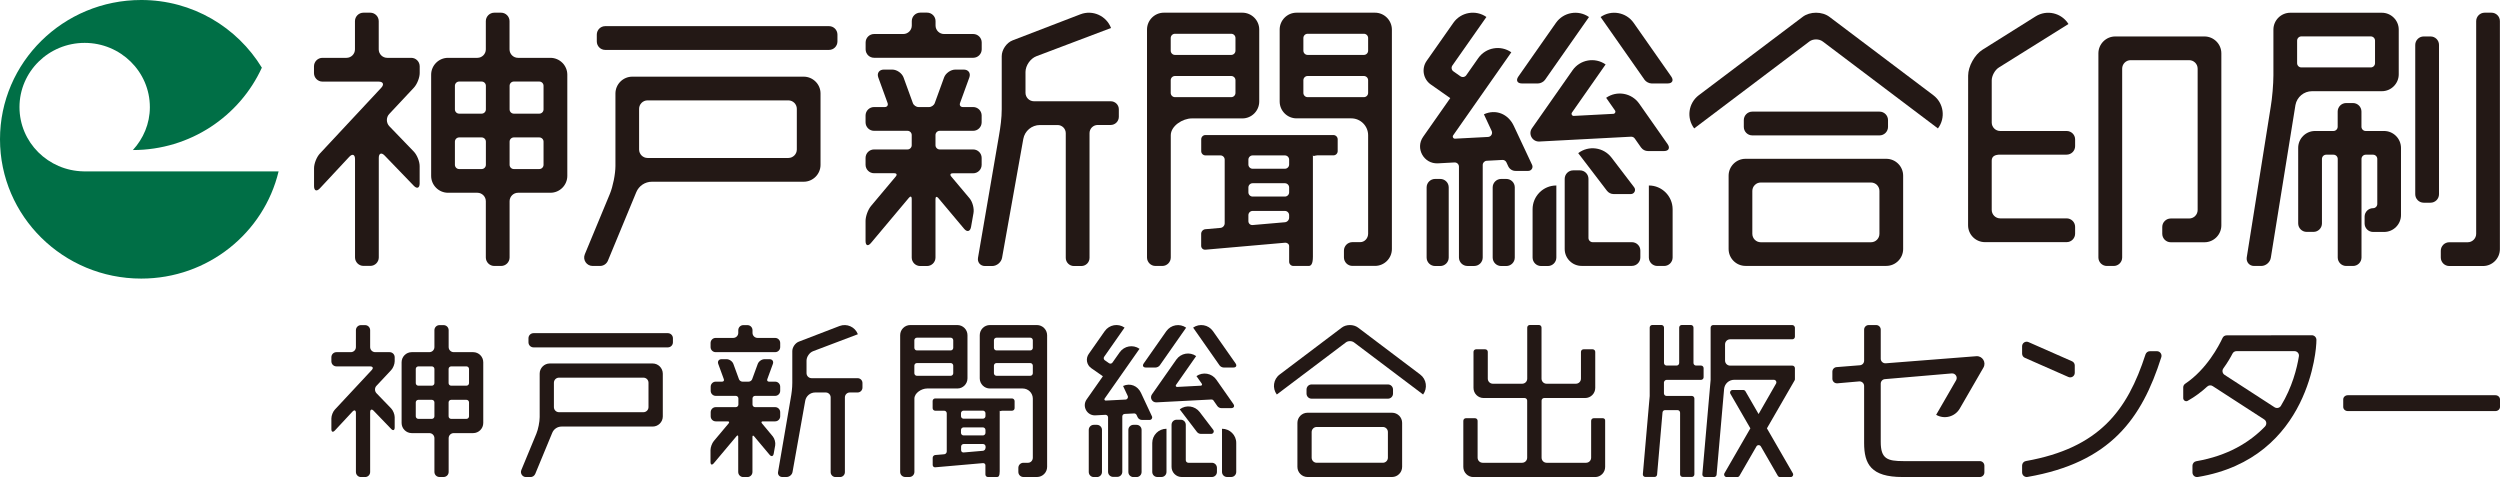 <?xml version="1.0" encoding="utf-8"?>
<!-- Generator: Adobe Illustrator 16.0.0, SVG Export Plug-In . SVG Version: 6.00 Build 0)  -->
<!DOCTYPE svg PUBLIC "-//W3C//DTD SVG 1.1//EN" "http://www.w3.org/Graphics/SVG/1.1/DTD/svg11.dtd">
<svg version="1.1" id="レイヤー_1" xmlns="http://www.w3.org/2000/svg" xmlns:xlink="http://www.w3.org/1999/xlink" x="0px"
	 y="0px" width="804.199px" height="153.465px" viewBox="16.9 219.654 804.199 153.465"
	 enable-background="new 16.9 219.654 804.199 153.465" xml:space="preserve">
<g>
	<path fill="#006F46" d="M43.803,274.781c-11.42-0.192-20.637-9.351-20.637-20.656c0-11.42,9.389-20.675,20.962-20.675
		s20.981,9.255,20.981,20.675c0,5.327-2.107,10.136-5.461,13.796c18.433,0,34.375-10.922,41.484-26.5c0.058-0.058-0.058,0.058,0,0
		c-7.933-12.991-22.285-21.767-38.802-21.767c-25.082,0-45.431,20.062-45.431,44.799c0,24.756,20.349,44.818,45.431,44.818
		c21.48,0,39.453-14.716,44.186-34.471L43.803,274.781z"/>
	<g>
		<g>
			<path fill="#231815" d="M532.511,354.185h-2.951c-0.439,0-0.824,0.363-0.824,0.824v11.879c0,0.902-0.727,1.629-1.627,1.629
				h-12.686c-0.9,0-1.629-0.727-1.629-1.629v-18.375c0-0.441,0.363-0.824,0.824-0.824h13.184c1.801,0,3.256-1.455,3.256-3.258
				v-11.592c0-0.441-0.363-0.824-0.824-0.824h-2.949c-0.441,0-0.824,0.365-0.824,0.824v8.623c0,0.9-0.729,1.629-1.629,1.629h-9.428
				c-0.9,0-1.629-0.729-1.629-1.629v-16.441c0-0.439-0.363-0.824-0.824-0.824h-2.949c-0.441,0-0.824,0.365-0.824,0.824v16.441
				c0,0.9-0.729,1.629-1.629,1.629h-9.428c-0.9,0-1.629-0.729-1.629-1.629v-8.623c0-0.441-0.363-0.824-0.824-0.824h-2.951
				c-0.439,0-0.824,0.365-0.824,0.824v11.592c0,1.803,1.457,3.258,3.258,3.258h13.184c0.441,0,0.824,0.365,0.824,0.824v18.375
				c0,0.902-0.729,1.629-1.629,1.629h-12.686c-0.9,0-1.629-0.727-1.629-1.629v-11.879c0-0.441-0.363-0.824-0.822-0.824h-2.951
				c-0.441,0-0.824,0.363-0.824,0.824v14.85c0,1.801,1.457,3.258,3.258,3.258h39.107c1.801,0,3.258-1.457,3.258-3.258v-14.85
				C533.316,354.548,532.953,354.185,532.511,354.185z"/>
		</g>
		<g>
			<path fill="#231815" d="M553.033,341.845h11.057c0.441,0,0.824-0.363,0.824-0.824v-2.951c0-0.439-0.365-0.824-0.824-0.824h-1.609
				c-0.441,0-0.824-0.363-0.824-0.822v-11.402c0-0.439-0.363-0.824-0.824-0.824h-2.951c-0.439,0-0.824,0.365-0.824,0.824v11.402
				c0,0.439-0.363,0.822-0.822,0.822h-3.238c-0.441,0-0.824-0.363-0.824-0.822v-11.402c0-0.439-0.365-0.824-0.824-0.824h-2.951
				c-0.441,0-0.824,0.365-0.824,0.824v21.959c0,0.02,0,0.039,0,0.076l-2.203,25.141c-0.039,0.479,0.326,0.881,0.805,0.881h2.971
				c0.422,0,0.766-0.326,0.805-0.746l1.744-20.006c0.037-0.42,0.383-0.746,0.805-0.746h4.023c0.439,0,0.824,0.363,0.824,0.824v19.85
				c0,0.441,0.363,0.824,0.824,0.824h2.949c0.441,0,0.824-0.363,0.824-0.824v-24.41c0-0.441-0.363-0.824-0.824-0.824h-8.143
				c-0.441,0-0.824-0.365-0.824-0.824v-3.564C552.228,342.208,552.593,341.845,553.033,341.845z"/>
		</g>
		<g>
			<path fill="#231815" d="M593.425,324.216h-25.428c-0.439,0-0.824,0.365-0.824,0.824v16.805l-2.662,30.371
				c-0.039,0.479,0.326,0.881,0.805,0.881h2.969c0.422,0,0.768-0.326,0.807-0.748l2.414-27.553c0.152-1.686,1.551-2.971,3.238-2.971
				h12.762c0.631,0,1.014,0.672,0.707,1.227l-5.613,9.791l-4.234-7.338c-0.154-0.25-0.422-0.402-0.709-0.402h-3.41
				c-0.633,0-1.016,0.67-0.709,1.227l6.418,11.113l-8.336,14.447c-0.305,0.537,0.078,1.227,0.709,1.227h3.412
				c0.287,0,0.555-0.154,0.709-0.402l5.461-9.467c0.307-0.535,1.092-0.535,1.418,0l5.461,9.467c0.152,0.248,0.422,0.402,0.709,0.402
				h3.41c0.633,0,1.016-0.67,0.709-1.227l-8.336-14.447l8.893-15.406c0.076-0.115,0.113-0.268,0.113-0.402v-3.545
				c0-0.441-0.363-0.824-0.822-0.824h-20.025c-0.9,0-1.627-0.729-1.627-1.629v-5.211c0-0.9,0.727-1.629,1.627-1.629h20.025
				c0.439,0,0.822-0.363,0.822-0.824v-2.951C594.23,324.582,593.867,324.216,593.425,324.216z"/>
		</g>
		<g>
			<path fill="#231815" d="M819.625,346.789h-47.482c-0.805,0-1.475,0.594-1.475,1.342v2.414c0,0.748,0.65,1.342,1.475,1.342h47.482
				c0.805,0,1.475-0.594,1.475-1.342v-2.414C821.08,347.382,820.429,346.789,819.625,346.789z"/>
		</g>
		<g>
			<path fill="#231815" d="M639.718,353.093c2.664,1.533,6.074,0.633,7.607-2.031l7.607-13.164c0.977-1.705-0.346-3.813-2.299-3.66
				l-29.145,2.281c-0.844,0.057-1.592-0.613-1.592-1.457v-9.369c0-0.805-0.65-1.477-1.475-1.477h-2.395
				c-0.805,0-1.477,0.652-1.477,1.477v10.002c0,0.766-0.594,1.398-1.359,1.455l-7.492,0.596c-0.768,0.057-1.361,0.689-1.361,1.455
				v2.299c0,0.863,0.748,1.533,1.609,1.457l6.994-0.613c0.863-0.076,1.609,0.594,1.609,1.457v18.336
				c0,6.803,2.223,10.961,12.322,10.961h24.889c0.807,0,1.477-0.65,1.477-1.475v-2.166c0-0.805-0.652-1.475-1.477-1.475h-24.545
				c-5.154,0-7.32-0.709-7.32-6.152v-18.758c0-0.768,0.576-1.398,1.342-1.457l21.5-1.84c1.188-0.096,1.992,1.17,1.398,2.205
				L639.718,353.093z"/>
		</g>
		<g>
			<path fill="#231815" d="M710.75,332.628h-2.279c-0.633,0-1.189,0.422-1.4,1.016c-5.844,18.031-14.83,30.102-38.475,34.318
				c-0.709,0.115-1.227,0.729-1.227,1.438v2.223c0,0.9,0.824,1.609,1.725,1.455c26.672-4.617,36.77-18.721,43.055-38.533
				C712.455,333.605,711.726,332.628,710.75,332.628z"/>
		</g>
		<g>
			<path fill="#231815" d="M668.25,334.755l14.008,6.17c0.977,0.422,2.051-0.287,2.051-1.342v-2.375
				c0-0.574-0.346-1.111-0.883-1.342l-14.006-6.17c-0.979-0.422-2.051,0.287-2.051,1.342v2.375
				C667.369,334.007,667.714,334.525,668.25,334.755z"/>
		</g>
		<g>
			<g>
				<path fill="#231815" d="M760.57,327.494l-27.4,0.039c-0.576,0-1.094,0.324-1.322,0.842c-1.17,2.51-5.137,10.117-12.016,14.717
					c-0.383,0.268-0.631,0.689-0.631,1.148c0,0.883,0,2.357,0,3.488c0,0.729,0.805,1.227,1.436,0.861
					c2.416-1.359,4.484-2.932,6.266-4.578c0.5-0.461,1.227-0.537,1.783-0.154l16.574,10.73c0.785,0.518,0.881,1.59,0.23,2.281
					c-4.926,5.096-11.996,9.406-22.094,11.15c-0.709,0.115-1.227,0.729-1.227,1.438v2.184c0,0.902,0.805,1.611,1.705,1.457
					c36.58-6.055,38.113-42.576,38.131-42.959l0.039-1.111C762.064,328.183,761.392,327.494,760.57,327.494z M750.625,350.199
					c-0.422,0.709-1.361,0.902-2.051,0.461l-16.076-10.424c-0.709-0.461-0.881-1.398-0.383-2.088
					c1.322-1.82,2.299-3.508,2.951-4.771c0.248-0.48,0.746-0.768,1.283-0.768h18.645c0.881,0,1.57,0.787,1.418,1.648
					C755.779,338.166,754.246,344.24,750.625,350.199z"/>
			</g>
		</g>
		<g>
			<g>
				<path fill="#231815" d="M169.099,332.935h-6.247c-0.9,0-1.628-0.729-1.628-1.629v-5.441c0-0.9-0.728-1.629-1.629-1.629h-1.322
					c-0.901,0-1.629,0.729-1.629,1.629v5.441c0,0.9-0.728,1.629-1.629,1.629h-5.671c-1.801,0-3.257,1.475-3.257,3.258v19.525
					c0,1.801,1.475,3.258,3.257,3.258h5.671c0.901,0,1.629,0.727,1.629,1.629v10.863c0,0.9,0.728,1.629,1.629,1.629h1.322
					c0.901,0,1.629-0.729,1.629-1.629v-10.863c0-0.902,0.728-1.629,1.628-1.629h6.247c1.801,0,3.257-1.477,3.257-3.258v-19.525
					C172.356,334.392,170.899,332.935,169.099,332.935z M156.644,353.572c0,0.441-0.364,0.824-0.824,0.824h-4.35
					c-0.441,0-0.824-0.363-0.824-0.824v-4.484c0-0.439,0.364-0.822,0.824-0.822h4.35c0.44,0,0.824,0.363,0.824,0.822V353.572z
					 M156.644,342.9c0,0.439-0.364,0.822-0.824,0.822h-4.35c-0.441,0-0.824-0.363-0.824-0.822v-4.561
					c0-0.441,0.364-0.824,0.824-0.824h4.35c0.44,0,0.824,0.363,0.824,0.824V342.9z M167.776,353.572
					c0,0.441-0.364,0.824-0.824,0.824h-4.924c-0.441,0-0.824-0.363-0.824-0.824v-4.484c0-0.439,0.364-0.822,0.824-0.822h4.924
					c0.441,0,0.824,0.363,0.824,0.822V353.572z M167.776,342.9c0,0.439-0.364,0.822-0.824,0.822h-4.924
					c-0.441,0-0.824-0.363-0.824-0.822v-4.561c0-0.441,0.364-0.824,0.824-0.824h4.924c0.441,0,0.824,0.363,0.824,0.824V342.9z"/>
			</g>
		</g>
		<g>
			<path fill="#231815" d="M142.234,332.935h-4.637c-0.9,0-1.628-0.729-1.628-1.629v-5.441c0-0.9-0.729-1.629-1.629-1.629h-1.322
				c-0.9,0-1.628,0.729-1.628,1.629v5.441c0,0.9-0.729,1.629-1.629,1.629h-4.637c-0.9,0-1.628,0.729-1.628,1.629v1.322
				c0,0.9,0.728,1.629,1.628,1.629h10.826c0.901,0,1.131,0.537,0.518,1.188l-11.861,12.723c-0.613,0.652-1.111,1.916-1.111,2.816
				v3.469c0,0.9,0.498,1.092,1.111,0.441l5.672-6.094c0.613-0.652,1.111-0.459,1.111,0.441v18.988c0,0.9,0.728,1.629,1.628,1.629
				h1.322c0.9,0,1.629-0.729,1.629-1.629V352.25c0-0.9,0.517-1.111,1.13-0.459l5.633,5.844c0.613,0.65,1.13,0.441,1.13-0.461v-3.334
				c0-0.9-0.517-2.164-1.13-2.797L138,346.138c-0.613-0.652-0.632-1.707-0.019-2.357l4.771-5.098
				c0.613-0.65,1.111-1.916,1.111-2.816v-1.303C143.863,333.664,143.135,332.935,142.234,332.935z"/>
		</g>
		<g>
			<g>
				<path fill="#231815" d="M350.46,324.216h-15.137c-1.801,0-3.257,1.477-3.257,3.258v13.893c0,1.801,1.475,3.258,3.257,3.258
					h10.558c1.801,0,3.257,1.475,3.257,3.256v19.008c0,0.902-0.689,1.629-1.514,1.629c-0.843,0-1.514,0-1.514,0
					c-0.9,0-1.629,0.729-1.629,1.629v1.322c0,0.9,0.729,1.629,1.629,1.629h4.369c1.801,0,3.258-1.475,3.258-3.258v-42.365
					C353.717,325.693,352.261,324.216,350.46,324.216z M349.138,339.718c0,0.441-0.364,0.824-0.824,0.824H337.45
					c-0.441,0-0.824-0.365-0.824-0.824v-2.453c0-0.439,0.364-0.824,0.824-0.824h10.864c0.441,0,0.824,0.365,0.824,0.824V339.718z
					 M349.138,331.556c0,0.439-0.364,0.824-0.824,0.824H337.45c-0.441,0-0.824-0.365-0.824-0.824v-2.453
					c0-0.441,0.364-0.824,0.824-0.824h10.864c0.441,0,0.824,0.365,0.824,0.824V331.556z"/>
			</g>
		</g>
		<g>
			<g>
				<path fill="#231815" d="M328.118,341.367v-13.893c0-1.801-1.476-3.258-3.258-3.258h-15.137c-1.801,0-3.257,1.477-3.257,3.258
					v43.994c0,0.9,0.728,1.629,1.628,1.629h1.322c0.901,0,1.629-0.729,1.629-1.629V347.88c0-1.801,2.28-3.256,4.081-3.256h9.753
					C326.662,344.625,328.118,343.148,328.118,341.367z M323.539,339.718c0,0.441-0.364,0.824-0.824,0.824H311.85
					c-0.441,0-0.824-0.365-0.824-0.824v-2.453c0-0.439,0.364-0.824,0.824-0.824h10.864c0.441,0,0.824,0.365,0.824,0.824V339.718z
					 M323.539,331.556c0,0.439-0.364,0.824-0.824,0.824H311.85c-0.441,0-0.824-0.365-0.824-0.824v-2.453
					c0-0.441,0.364-0.824,0.824-0.824h10.864c0.441,0,0.824,0.365,0.824,0.824V331.556z"/>
			</g>
		</g>
		<g>
			<g>
				<path fill="#231815" d="M342.432,347.824h-24.699c-0.44,0-0.824,0.363-0.824,0.824v2.299c0,0.441,0.364,0.824,0.824,0.824h2.894
					c0.44,0,0.824,0.363,0.824,0.824v12.301c0,0.441-0.364,0.844-0.805,0.881l-2.913,0.25c-0.44,0.039-0.805,0.441-0.805,0.881
					v2.318c0,0.441,0.364,0.787,0.805,0.748l15.348-1.342c0.441-0.037,0.805,0.25,0.805,0.652v3.008
					c0,0.441,0.364,0.824,0.824,0.805h2.951c0.441,0,0.824-0.363,0.824-1.801v-19.697c0,0.535,0.364,0.172,0.824,0.172h3.143
					c0.44,0,0.824-0.365,0.824-0.824v-2.299C343.255,348.207,342.891,347.824,342.432,347.824z M333.905,363.785
					c0,0.441-0.364,0.844-0.805,0.881l-6.228,0.537c-0.441,0.039-0.805-0.287-0.805-0.748v-1.148c0-0.441,0.364-0.824,0.824-0.824
					h6.228c0.44,0,0.824,0.363,0.824,0.824v0.479H333.905z M333.905,358.898c0,0.441-0.364,0.824-0.824,0.824h-6.227
					c-0.441,0-0.824-0.363-0.824-0.824v-0.938c0-0.441,0.364-0.824,0.824-0.824h6.227c0.441,0,0.824,0.363,0.824,0.824V358.898z
					 M333.905,353.515c0,0.439-0.364,0.824-0.824,0.824h-6.227c-0.441,0-0.824-0.365-0.824-0.824v-0.939
					c0-0.441,0.364-0.824,0.824-0.824h6.227c0.441,0,0.824,0.363,0.824,0.824V353.515z"/>
			</g>
		</g>
		<g>
			<path fill="#231815" d="M247.104,332.935h19.142c0.901,0,1.629-0.729,1.629-1.629v-1.322c0-0.9-0.728-1.629-1.629-1.629h-5.652
				c-0.901,0-1.629-0.727-1.629-1.629v-0.861c0-0.9-0.728-1.629-1.629-1.629h-1.322c-0.901,0-1.629,0.729-1.629,1.629v0.861
				c0,0.902-0.728,1.629-1.629,1.629h-5.652c-0.9,0-1.629,0.729-1.629,1.629v1.322C245.475,332.187,246.204,332.935,247.104,332.935
				z"/>
		</g>
		<g>
			<path fill="#231815" d="M261.992,355.833c-0.287-0.346-0.153-0.633,0.288-0.633h3.966c0.9,0,1.629-0.729,1.629-1.629v-1.322
				c0-0.9-0.729-1.629-1.629-1.629h-6.458c-0.44,0-0.824-0.363-0.824-0.824v-1.973c0-0.441,0.364-0.824,0.824-0.824h6.458
				c0.9,0,1.629-0.729,1.629-1.629v-1.322c0-0.9-0.729-1.629-1.629-1.629h-1.993c-0.441,0-0.69-0.344-0.537-0.766l1.801-4.924
				c0.307-0.844-0.172-1.533-1.073-1.533h-1.609c-0.9,0-1.878,0.689-2.185,1.533l-1.801,4.924c-0.153,0.422-0.652,0.766-1.092,0.766
				h-2.05c-0.441,0-0.939-0.344-1.092-0.766l-1.801-4.924c-0.307-0.844-1.284-1.533-2.184-1.533h-1.61
				c-0.9,0-1.379,0.689-1.073,1.533l1.801,4.924c0.153,0.422-0.096,0.766-0.536,0.766h-2.07c-0.9,0-1.628,0.729-1.628,1.629v1.322
				c0,0.9,0.728,1.629,1.628,1.629h6.458c0.441,0,0.824,0.363,0.824,0.824v1.973c0,0.441-0.364,0.824-0.824,0.824h-6.458
				c-0.9,0-1.628,0.729-1.628,1.629v1.322c0,0.9,0.728,1.629,1.628,1.629h3.871c0.441,0,0.575,0.287,0.288,0.633l-4.791,5.709
				c-0.575,0.689-1.054,1.975-1.054,2.875v3.871c0,0.9,0.479,1.072,1.054,0.383l7.339-8.738c0.288-0.344,0.518-0.248,0.518,0.191
				v11.363c0,0.9,0.728,1.629,1.629,1.629h1.322c0.901,0,1.629-0.729,1.629-1.629v-11.305c0-0.441,0.23-0.537,0.517-0.191
				l5.001,5.959c0.575,0.689,1.168,0.518,1.322-0.365l0.479-2.682c0.153-0.881-0.191-2.166-0.766-2.855L261.992,355.833z"/>
		</g>
		<g>
			<path fill="#231815" d="M292.785,341.308h-14.812c-0.9,0-1.628-0.727-1.628-1.629v-4.004c0-1.246,0.939-2.605,2.108-3.047
				l14.409-5.461c-0.901-2.357-3.545-3.545-5.902-2.645l-13.106,5.039c-1.149,0.441-2.088,1.803-2.088,3.047v10.232
				c0,1.688-0.23,3.43-0.537,5.078l-4.043,23.568c-0.153,0.881,0.46,1.609,1.341,1.609h1.399c0.9,0,1.763-0.729,1.916-1.609
				l4.082-22.898c0.268-1.551,1.628-2.682,3.2-2.682h3.411c0.862,0,1.571,0.709,1.571,1.57v24.066c0,0.863,0.709,1.572,1.571,1.572
				h1.437c0.862,0,1.571-0.709,1.571-1.572v-24.066c0-0.861,0.709-1.57,1.571-1.57h2.51c0.862,0,1.571-0.709,1.571-1.572v-1.455
				C294.356,342.017,293.647,341.308,292.785,341.308z"/>
		</g>
		<g>
			<g>
				<path fill="#231815" d="M464.681,352.421h-27.172c-1.801,0-3.258,1.477-3.258,3.258v14.16c0,1.801,1.477,3.258,3.258,3.258
					h27.172c1.801,0,3.256-1.475,3.256-3.258v-14.16C467.937,353.878,466.482,352.421,464.681,352.421z M463.359,366.888
					c0,0.902-0.729,1.629-1.629,1.629h-21.27c-0.9,0-1.629-0.727-1.629-1.629v-8.258c0-0.9,0.729-1.629,1.629-1.629h21.27
					c0.9,0,1.629,0.729,1.629,1.629V366.888z"/>
			</g>
		</g>
		<g>
			<path fill="#231815" d="M438.812,347.9h24.566c0.9,0,1.627-0.729,1.627-1.629v-1.322c0-0.9-0.727-1.629-1.627-1.629h-24.566
				c-0.9,0-1.629,0.729-1.629,1.629v1.322C437.183,347.171,437.912,347.9,438.812,347.9z"/>
		</g>
		<g>
			<path fill="#231815" d="M473.763,340.14l-20.023-15.119c-1.438-1.072-3.775-1.072-5.193,0l-20.023,15.119
				c-2.012,1.514-2.414,4.387-0.9,6.418l22.227-16.766c0.709-0.537,1.879-0.537,2.605,0l22.229,16.766
				C476.177,344.527,475.775,341.654,473.763,340.14z"/>
		</g>
		<g>
			<path fill="#231815" d="M231.737,326.824h-43.209c-0.9,0-1.628,0.727-1.628,1.627v1.322c0,0.9,0.728,1.629,1.628,1.629h43.209
				c0.9,0,1.628-0.729,1.628-1.629v-1.322C233.365,327.55,232.618,326.824,231.737,326.824z"/>
		</g>
		<g>
			<g>
				<path fill="#231815" d="M226.832,336.576h-33.073c-1.801,0-3.257,1.477-3.257,3.258v13.988c0,1.531-0.479,3.947-1.073,5.365
					l-4.829,11.668c-0.441,1.074,0.345,2.262,1.514,2.262h1.437c0.651,0,1.246-0.402,1.514-0.996l5.48-13.24
					c0.499-1.227,1.687-2.012,3.008-2.012h29.298c1.801,0,3.257-1.477,3.257-3.258v-13.758
					C230.089,338.033,228.632,336.576,226.832,336.576z M225.509,350.621c0,0.9-0.728,1.629-1.629,1.629h-27.17
					c-0.901,0-1.629-0.729-1.629-1.629v-7.855c0-0.9,0.728-1.629,1.629-1.629h27.17c0.901,0,1.629,0.729,1.629,1.629V350.621z"/>
			</g>
		</g>
		<g>
			<path fill="#231815" d="M387.556,362.156v9.313c0,0.9,0.728,1.629,1.629,1.629h1.322c0.9,0,1.628-0.729,1.628-1.629v-13.893
				C389.606,357.576,387.556,359.626,387.556,362.156z"/>
		</g>
		<g>
			<path fill="#231815" d="M409.994,357.576v13.893c0,0.9,0.728,1.629,1.629,1.629h1.322c0.901,0,1.629-0.729,1.629-1.629v-9.313
				C414.593,359.626,412.523,357.576,409.994,357.576z"/>
		</g>
		<g>
			<path fill="#231815" d="M406.737,368.517h-7.569c-0.44,0-0.824-0.363-0.824-0.824v-11.4c0-0.9-0.728-1.629-1.629-1.629h-1.322
				c-0.9,0-1.628,0.729-1.628,1.629v13.547c0,1.801,1.475,3.258,3.257,3.258h9.715c0.9,0,1.628-0.729,1.628-1.629v-1.322
				C408.365,369.246,407.637,368.517,406.737,368.517z"/>
		</g>
		<g>
			<path fill="#231815" d="M385.506,337.878h3.124c0.46,0,1.073-0.307,1.341-0.689l8.488-12.129
				c-2.069-1.457-4.924-0.939-6.381,1.131l-7.262,10.365C384.299,337.285,384.625,337.878,385.506,337.878z"/>
		</g>
		<g>
			<path fill="#231815" d="M410.531,337.878h3.123c0.901,0,1.208-0.594,0.69-1.342l-7.262-10.365
				c-1.456-2.07-4.311-2.568-6.38-1.131l8.488,12.129C409.458,337.572,410.052,337.878,410.531,337.878z"/>
		</g>
		<g>
			<path fill="#231815" d="M413.635,349.585l-5.48-7.816c-1.457-2.07-4.312-2.568-6.381-1.131l1.725,2.453
				c0.191,0.268,0,0.631-0.307,0.631l-7.646,0.402c-0.345,0.02-0.556-0.363-0.364-0.631l6.496-9.293
				c-2.069-1.457-4.925-0.939-6.381,1.129l-7.837,11.191c-0.786,1.111,0.058,2.625,1.418,2.566l17.686-0.92
				c0.287-0.018,0.556,0.115,0.709,0.346l1.207,1.744c0.307,0.439,0.805,0.689,1.341,0.689h3.123
				C413.826,350.927,414.152,350.333,413.635,349.585z"/>
		</g>
		<g>
			<path fill="#231815" d="M382.498,356.312h-0.996c-0.901,0-1.629,0.729-1.629,1.629v13.547c0,0.9,0.728,1.629,1.629,1.629h0.996
				c0.901,0,1.629-0.729,1.629-1.629v-13.547C384.126,357.041,383.398,356.312,382.498,356.312z"/>
		</g>
		<g>
			<path fill="#231815" d="M369.755,356.312h-0.997c-0.9,0-1.628,0.729-1.628,1.629v13.547c0,0.9,0.728,1.629,1.628,1.629h0.997
				c0.901,0,1.629-0.729,1.629-1.629v-13.547C371.384,357.041,370.637,356.312,369.755,356.312z"/>
		</g>
		<g>
			<path fill="#231815" d="M383.935,346.042c-1.073-2.301-3.468-3.277-5.768-2.225c0,0,0.671,1.438,1.495,3.201
				c0.25,0.518-0.115,1.131-0.689,1.168l-6.381,0.326c-0.345,0.02-0.556-0.363-0.364-0.633l11.229-16.018
				c-2.069-1.457-4.924-0.939-6.38,1.129l-2.319,3.297c-0.249,0.363-0.766,0.459-1.13,0.191l-1.341-0.939
				c-0.364-0.248-0.46-0.766-0.191-1.131l6.553-9.369c-2.07-1.455-4.925-0.939-6.381,1.131l-5.154,7.357
				c-1.035,1.477-0.671,3.508,0.805,4.541l3.755,2.625l-5.231,7.455c-1.552,2.223,0.134,5.27,2.836,5.115l3.2-0.172
				c0.459-0.02,0.862,0.344,0.862,0.805v17.533c0,0.9,0.729,1.627,1.629,1.627h1.322c0.9,0,1.628-0.727,1.628-1.627v-17.82
				c0-0.441,0.345-0.787,0.767-0.805l3.027-0.154c0.326-0.02,0.632,0.172,0.786,0.461l0.345,0.746
				c0.249,0.537,0.805,0.883,1.398,0.883h2.472c0.594,0,0.997-0.613,0.748-1.15L383.935,346.042z"/>
		</g>
		<g>
			<path fill="#231815" d="M403.211,359.224h3.315c0.671,0,1.054-0.766,0.651-1.303l-4.369-5.729l0,0
				c-1.533-2.012-4.407-2.396-6.419-0.863l5.538,7.262C402.234,358.994,402.713,359.224,403.211,359.224z"/>
		</g>
	</g>
	<g>
		<g>
			<path fill="#231815" d="M193.951,238.259h-10.424c-1.495,0-2.721-1.226-2.721-2.721v-9.083c0-1.495-1.227-2.721-2.721-2.721
				h-2.184c-1.495,0-2.721,1.227-2.721,2.721v9.083c0,1.495-1.226,2.721-2.721,2.721h-9.447c-2.989,0-5.422,2.453-5.422,5.423
				v32.555c0,2.989,2.453,5.423,5.422,5.423h9.447c1.495,0,2.721,1.226,2.721,2.721v18.107c0,1.494,1.227,2.721,2.721,2.721h2.203
				c1.495,0,2.721-1.227,2.721-2.721V284.38c0-1.495,1.226-2.721,2.721-2.721h10.424c2.989,0,5.423-2.453,5.423-5.423v-32.555
				C199.393,240.693,196.94,238.259,193.951,238.259z M173.199,272.673c0,0.748-0.613,1.36-1.36,1.36h-7.243
				c-0.748,0-1.361-0.613-1.361-1.36v-7.454c0-0.747,0.613-1.36,1.361-1.36h7.243c0.748,0,1.36,0.613,1.36,1.36V272.673z
				 M173.199,254.853c0,0.747-0.613,1.36-1.36,1.36h-7.243c-0.748,0-1.361-0.613-1.361-1.36v-7.607c0-0.748,0.613-1.36,1.361-1.36
				h7.243c0.748,0,1.36,0.613,1.36,1.36V254.853z M191.747,272.673c0,0.748-0.613,1.36-1.36,1.36h-8.201
				c-0.747,0-1.36-0.613-1.36-1.36v-7.454c0-0.747,0.613-1.36,1.36-1.36h8.201c0.747,0,1.36,0.613,1.36,1.36V272.673z
				 M191.747,254.853c0,0.747-0.613,1.36-1.36,1.36h-8.201c-0.747,0-1.36-0.613-1.36-1.36v-7.607c0-0.748,0.613-1.36,1.36-1.36
				h8.201c0.747,0,1.36,0.613,1.36,1.36V254.853z"/>
		</g>
		<g>
			<path fill="#231815" d="M149.19,238.259h-7.741c-1.495,0-2.721-1.226-2.721-2.721v-9.083c0-1.495-1.226-2.721-2.721-2.721h-2.204
				c-1.495,0-2.721,1.227-2.721,2.721v9.083c0,1.495-1.227,2.721-2.721,2.721h-7.741c-1.494,0-2.721,1.227-2.721,2.721v2.204
				c0,1.495,1.227,2.721,2.721,2.721h18.05c1.495,0,1.877,0.9,0.862,1.993l-19.755,21.173c-1.016,1.092-1.859,3.2-1.859,4.694v5.768
				c0,1.495,0.824,1.82,1.859,0.728l9.465-10.155c1.016-1.092,1.859-0.767,1.859,0.728v31.635c0,1.494,1.226,2.721,2.721,2.721
				h2.204c1.495,0,2.721-1.227,2.721-2.721V270.45c0-1.495,0.843-1.839,1.877-0.767l9.389,9.734
				c1.035,1.073,1.878,0.728,1.878-0.767v-5.557c0-1.495-0.843-3.603-1.878-4.676l-7.875-8.163
				c-1.035-1.073-1.054-2.855-0.039-3.928l7.952-8.489c1.015-1.092,1.858-3.2,1.858-4.694v-2.166
				C151.892,239.466,150.685,238.259,149.19,238.259z"/>
		</g>
		<g>
			<path fill="#231815" d="M459.201,223.735h-25.236c-2.988,0-5.422,2.453-5.422,5.423v23.147c0,2.989,2.453,5.422,5.422,5.422
				h17.609c2.99,0,5.424,2.453,5.424,5.423v31.673c0,1.495-1.15,2.721-2.529,2.721c-1.381,0-2.529,0-2.529,0
				c-1.496,0-2.723,1.227-2.723,2.721v2.203c0,1.494,1.227,2.721,2.723,2.721h7.281c2.988,0,5.422-2.451,5.422-5.422v-70.609
				C464.623,226.168,462.189,223.735,459.201,223.735z M456.998,249.545c0,0.747-0.613,1.36-1.361,1.36h-18.107
				c-0.748,0-1.361-0.613-1.361-1.36v-4.082c0-0.747,0.613-1.36,1.361-1.36h18.107c0.748,0,1.361,0.613,1.361,1.36V249.545z
				 M456.998,235.96c0,0.747-0.613,1.36-1.361,1.36h-18.107c-0.748,0-1.361-0.613-1.361-1.36v-4.082c0-0.747,0.613-1.36,1.361-1.36
				h18.107c0.748,0,1.361,0.613,1.361,1.36V235.96z"/>
		</g>
		<g>
			<path fill="#231815" d="M421.97,252.305v-23.147c0-2.989-2.453-5.423-5.442-5.423h-25.235c-2.989,0-5.423,2.453-5.423,5.423
				v73.33c0,1.494,1.226,2.721,2.721,2.721h2.204c1.495,0,2.721-1.227,2.721-2.721v-39.319c0-2.989,3.794-5.423,6.783-5.423h16.249
				C419.537,257.746,421.97,255.294,421.97,252.305z M414.325,249.545c0,0.747-0.613,1.36-1.361,1.36h-18.107
				c-0.748,0-1.361-0.613-1.361-1.36v-4.082c0-0.747,0.613-1.36,1.361-1.36h18.107c0.748,0,1.361,0.613,1.361,1.36V249.545z
				 M414.325,235.96c0,0.747-0.613,1.36-1.361,1.36h-18.107c-0.748,0-1.361-0.613-1.361-1.36v-4.082c0-0.747,0.613-1.36,1.361-1.36
				h18.107c0.748,0,1.361,0.613,1.361,1.36V235.96z"/>
		</g>
		<g>
			<path fill="#231815" d="M445.826,263.092h-41.158c-0.748,0-1.361,0.613-1.361,1.36v3.833c0,0.747,0.613,1.36,1.361,1.36h4.829
				c0.747,0,1.36,0.613,1.36,1.36v20.483c0,0.748-0.613,1.418-1.36,1.476l-4.848,0.421c-0.747,0.058-1.36,0.728-1.36,1.476v3.87
				c0,0.748,0.613,1.303,1.36,1.246l25.58-2.242c0.748-0.057,1.361,0.422,1.361,1.092v5.021c0,0.746,0.613,1.359,1.359,1.359h4.926
				c0.746,0,1.359-0.613,1.359-2.988v-32.862c0,0.881,0.613,0.269,1.361,0.269h5.25c0.748,0,1.359-0.613,1.359-1.361v-3.832
				C447.187,263.706,446.574,263.092,445.826,263.092z M431.589,289.669c0,0.748-0.613,1.418-1.361,1.476l-10.385,0.9
				c-0.748,0.058-1.361-0.498-1.361-1.245v-1.936c0-0.747,0.613-1.36,1.361-1.36h10.385c0.748,0,1.361,0.613,1.361,1.36V289.669z
				 M431.589,281.525c0,0.748-0.613,1.36-1.361,1.36h-10.385c-0.748,0-1.361-0.613-1.361-1.36v-1.571c0-0.747,0.613-1.36,1.361-1.36
				h10.385c0.748,0,1.361,0.613,1.361,1.36V281.525z M431.589,272.577c0,0.747-0.613,1.36-1.361,1.36h-10.385
				c-0.748,0-1.361-0.613-1.361-1.36v-1.571c0-0.747,0.613-1.36,1.361-1.36h10.385c0.748,0,1.361,0.613,1.361,1.36V272.577z"/>
		</g>
		<g>
			<path fill="#231815" d="M298.073,238.24h31.903c1.495,0,2.721-1.227,2.721-2.721v-2.204c0-1.494-1.226-2.721-2.721-2.721h-9.408
				c-1.495,0-2.721-1.226-2.721-2.721v-1.437c0-1.495-1.227-2.721-2.721-2.721h-2.204c-1.494,0-2.721,1.227-2.721,2.721v1.437
				c0,1.495-1.227,2.721-2.721,2.721h-9.408c-1.495,0-2.721,1.227-2.721,2.721v2.204C295.352,237.033,296.579,238.24,298.073,238.24
				z"/>
		</g>
		<g>
			<path fill="#231815" d="M322.887,276.429c-0.479-0.575-0.268-1.035,0.479-1.035h6.592c1.495,0,2.721-1.227,2.721-2.721v-2.223
				c0-1.495-1.226-2.721-2.721-2.721h-10.769c-0.748,0-1.361-0.613-1.361-1.36v-3.277c0-0.747,0.613-1.36,1.361-1.36h10.769
				c1.495,0,2.721-1.227,2.721-2.721v-2.203c0-1.495-1.226-2.721-2.721-2.721h-3.334c-0.748,0-1.15-0.575-0.901-1.284l2.989-8.22
				c0.518-1.399-0.288-2.548-1.782-2.548h-2.702c-1.495,0-3.142,1.149-3.641,2.548l-2.989,8.22c-0.25,0.709-1.073,1.284-1.82,1.284
				h-3.411c-0.747,0-1.571-0.575-1.82-1.284l-2.989-8.22c-0.518-1.399-2.146-2.548-3.641-2.548h-2.702
				c-1.495,0-2.299,1.149-1.782,2.548l2.989,8.22c0.249,0.709-0.153,1.284-0.901,1.284h-3.468c-1.494,0-2.721,1.227-2.721,2.721
				v2.203c0,1.495,1.227,2.721,2.721,2.721h10.769c0.747,0,1.36,0.613,1.36,1.36v3.277c0,0.747-0.613,1.36-1.36,1.36h-10.769
				c-1.494,0-2.721,1.226-2.721,2.721v2.204c0,1.495,1.227,2.721,2.721,2.721h6.534c0.747,0,0.958,0.46,0.479,1.035l-7.99,9.523
				c-0.958,1.149-1.744,3.296-1.744,4.79v6.458c0,1.495,0.786,1.782,1.744,0.632l12.225-14.563c0.479-0.575,0.881-0.421,0.881,0.326
				v18.932c0,1.494,1.226,2.721,2.721,2.721h2.204c1.495,0,2.721-1.227,2.721-2.721v-18.855c0-0.747,0.402-0.881,0.881-0.326
				l8.335,9.926c0.958,1.149,1.955,0.881,2.223-0.594l0.786-4.464c0.269-1.476-0.307-3.603-1.265-4.752L322.887,276.429z"/>
		</g>
		<g>
			<path fill="#231815" d="M374.201,252.228h-24.699c-1.495,0-2.721-1.227-2.721-2.721v-6.687c0-2.069,1.571-4.35,3.506-5.078
				l24.009-9.083c-1.495-3.928-5.902-5.921-9.849-4.407l-21.825,8.393c-1.916,0.728-3.487,3.008-3.487,5.078v17.073
				c0,2.798-0.402,5.71-0.881,8.469l-6.745,39.282c-0.268,1.475,0.748,2.682,2.242,2.682h2.318c1.495,0,2.932-1.207,3.181-2.682
				l6.822-38.189c0.459-2.587,2.721-4.484,5.346-4.484h5.691c1.437,0,2.625,1.169,2.625,2.625v40.104
				c0,1.438,1.169,2.625,2.625,2.625h2.395c1.437,0,2.625-1.168,2.625-2.625v-40.124c0-1.437,1.169-2.625,2.625-2.625h4.177
				c1.437,0,2.625-1.169,2.625-2.625v-2.395C376.826,253.396,375.638,252.228,374.201,252.228z"/>
		</g>
		<g>
			<path fill="#231815" d="M726.021,231.38h-28.684c-2.99,0-5.424,2.453-5.424,5.423v65.685c0,1.494,1.227,2.721,2.721,2.721h2.205
				c1.494,0,2.721-1.227,2.721-2.721v-60.76c0-1.495,1.227-2.721,2.721-2.721h18.836c1.494,0,2.721,1.226,2.721,2.721v45.489
				c0,1.495-1.227,2.721-2.721,2.721h-5.941c-1.494,0-2.721,1.226-2.721,2.721v2.204c0,1.495,1.227,2.721,2.721,2.721h10.865
				c2.988,0,5.422-2.453,5.422-5.422v-55.357C731.462,233.814,729.011,231.38,726.021,231.38z"/>
		</g>
		<g>
			<path fill="#231815" d="M681.701,261.79h-21.383c-1.496,0-2.721-1.227-2.721-2.721v-13.547c0-1.495,1.033-3.373,2.299-4.158
				l22.381-13.988c-2.242-3.602-6.975-4.694-10.559-2.453c-1.016,0.632-17.092,10.73-17.092,10.73
				c-2.529,1.59-4.6,5.327-4.617,8.316l-0.02,48.152c0,2.989,2.434,5.423,5.422,5.423h26.289c1.494,0,2.721-1.227,2.721-2.721
				v-2.203c0-1.495-1.227-2.721-2.721-2.721h-21.383c-1.496,0-2.723-1.226-2.723-2.721v-15.866c0-1.495,1.227-1.916,2.723-1.916
				h21.383c1.494,0,2.721-1.227,2.721-2.721v-2.203C684.421,262.997,683.195,261.79,681.701,261.79z"/>
		</g>
		<g>
			<path fill="#231815" d="M623.681,270.738h-45.297c-2.99,0-5.424,2.453-5.424,5.422v23.607c0,2.988,2.453,5.422,5.424,5.422
				h45.297c2.988,0,5.422-2.451,5.422-5.422V276.16C629.103,273.171,626.669,270.738,623.681,270.738z M621.478,294.862
				c0,1.495-1.207,2.721-2.721,2.721h-35.449c-1.494,0-2.721-1.207-2.721-2.721v-13.777c0-1.495,1.207-2.721,2.721-2.721h35.449
				c1.494,0,2.721,1.208,2.721,2.721V294.862z"/>
		</g>
		<g>
			<path fill="#231815" d="M580.568,263.208h40.947c1.494,0,2.721-1.227,2.721-2.721v-2.204c0-1.495-1.227-2.721-2.721-2.721
				h-40.947c-1.494,0-2.721,1.226-2.721,2.721v2.204C577.847,261.981,579.074,263.208,580.568,263.208z"/>
		</g>
		<g>
			<path fill="#231815" d="M638.798,250.273l-33.379-25.178c-2.375-1.801-6.285-1.801-8.66,0l-33.379,25.178
				c-3.354,2.529-4.043,7.32-1.494,10.692l37.039-27.956c1.188-0.901,3.141-0.901,4.33,0l37.039,27.956
				C642.841,257.593,642.171,252.803,638.798,250.273z"/>
		</g>
		<g>
			<path fill="#231815" d="M283.587,228.065h-72.008c-1.495,0-2.702,1.227-2.702,2.721v2.203c0,1.495,1.207,2.721,2.702,2.721
				h72.008c1.495,0,2.702-1.227,2.702-2.721v-2.203C286.289,229.292,285.082,228.065,283.587,228.065z"/>
		</g>
		<g>
			<path fill="#231815" d="M275.424,244.314h-55.127c-2.989,0-5.423,2.453-5.423,5.422v23.319c0,2.548-0.805,6.591-1.782,8.948
				l-8.067,19.448c-0.748,1.783,0.575,3.756,2.51,3.756h2.395c1.092,0,2.088-0.67,2.51-1.666l9.14-22.075
				c0.843-2.031,2.817-3.353,5.021-3.353h48.823c2.989,0,5.423-2.453,5.423-5.422v-22.956
				C280.866,246.767,278.414,244.314,275.424,244.314z M273.221,267.749c0,1.495-1.226,2.721-2.721,2.721h-45.297
				c-1.495,0-2.721-1.226-2.721-2.721v-13.087c0-1.494,1.226-2.721,2.721-2.721H270.5c1.495,0,2.721,1.227,2.721,2.721V267.749z"/>
		</g>
		<g>
			<path fill="#231815" d="M509.902,286.967v15.54c0,1.494,1.225,2.721,2.721,2.721h2.203c1.494,0,2.721-1.227,2.721-2.721v-23.186
				C513.312,279.322,509.902,282.752,509.902,286.967z"/>
		</g>
		<g>
			<path fill="#231815" d="M547.304,279.322v23.166c0,1.494,1.227,2.721,2.721,2.721h2.203c1.494,0,2.721-1.227,2.721-2.721v-15.54
				C554.929,282.752,551.519,279.322,547.304,279.322z"/>
		</g>
		<g>
			<path fill="#231815" d="M541.863,297.563h-12.629c-0.746,0-1.359-0.613-1.359-1.36v-19.027c0-1.495-1.227-2.721-2.721-2.721
				h-2.203c-1.496,0-2.721,1.226-2.721,2.721v22.591c0,2.988,2.451,5.422,5.422,5.422h16.191c1.494,0,2.721-1.227,2.721-2.721
				v-2.203C544.583,298.791,543.357,297.563,541.863,297.563z"/>
		</g>
		<g>
			<path fill="#231815" d="M506.472,246.499h5.191c0.785,0,1.783-0.517,2.223-1.149l14.16-20.215
				c-3.449-2.414-8.221-1.571-10.635,1.878l-12.09,17.264C504.458,245.502,504.976,246.499,506.472,246.499z"/>
		</g>
		<g>
			<path fill="#231815" d="M548.166,246.499h5.193c1.494,0,2.012-0.996,1.15-2.223l-12.092-17.264
				c-2.414-3.449-7.186-4.292-10.635-1.878l14.16,20.215C546.384,245.981,547.4,246.499,548.166,246.499z"/>
		</g>
		<g>
			<path fill="#231815" d="M553.339,266.024l-9.139-13.03c-2.416-3.449-7.186-4.292-10.635-1.877l2.854,4.081
				c0.307,0.441,0.02,1.035-0.516,1.073l-12.742,0.67c-0.557,0.039-0.92-0.594-0.596-1.073l10.826-15.482
				c-3.447-2.415-8.219-1.571-10.633,1.878l-13.049,18.644c-1.305,1.858,0.113,4.388,2.375,4.272l29.49-1.552
				c0.459-0.019,0.918,0.191,1.188,0.575l2.031,2.894c0.518,0.728,1.34,1.149,2.223,1.149h5.191
				C553.685,268.247,554.203,267.25,553.339,266.024z"/>
		</g>
		<g>
			<path fill="#231815" d="M501.451,277.214h-1.666c-1.496,0-2.721,1.226-2.721,2.721v22.572c0,1.494,1.225,2.721,2.721,2.721h1.666
				c1.494,0,2.721-1.227,2.721-2.721v-22.591C504.171,278.421,502.945,277.214,501.451,277.214z"/>
		</g>
		<g>
			<path fill="#231815" d="M480.201,277.214h-1.666c-1.496,0-2.721,1.226-2.721,2.721v22.572c0,1.494,1.225,2.721,2.721,2.721h1.666
				c1.494,0,2.721-1.227,2.721-2.721v-22.591C482.921,278.421,481.695,277.214,480.201,277.214z"/>
		</g>
		<g>
			<path fill="#231815" d="M503.845,260.123c-1.781-3.813-5.785-5.48-9.6-3.698c0,0,1.111,2.376,2.492,5.346
				c0.402,0.881-0.191,1.878-1.15,1.936l-10.635,0.556c-0.555,0.038-0.92-0.613-0.594-1.073l18.701-26.71
				c-3.449-2.415-8.221-1.571-10.635,1.877l-3.852,5.5c-0.42,0.613-1.283,0.767-1.896,0.326l-2.242-1.571
				c-0.613-0.421-0.766-1.284-0.324-1.897l10.939-15.597c-3.447-2.415-8.219-1.571-10.633,1.878l-8.604,12.263
				c-1.707,2.453-1.111,5.844,1.34,7.568l6.266,4.388l-8.717,12.436c-2.607,3.698,0.209,8.776,4.732,8.546l5.346-0.287
				c0.785-0.039,1.438,0.575,1.438,1.36v29.221c0,1.494,1.227,2.721,2.721,2.721h2.203c1.494,0,2.721-1.227,2.721-2.721V272.73
				c0-0.728,0.574-1.322,1.283-1.36l5.041-0.269c0.555-0.038,1.072,0.288,1.303,0.786l0.574,1.246
				c0.422,0.9,1.322,1.495,2.338,1.495h4.119c0.996,0,1.648-1.035,1.227-1.935L503.845,260.123z"/>
		</g>
		<g>
			<path fill="#231815" d="M535.98,282.081h5.518c1.131,0,1.764-1.284,1.074-2.184l-7.281-9.542l0,0
				c-2.568-3.353-7.359-4.005-10.711-1.437l9.234,12.091C534.332,281.679,535.136,282.081,535.98,282.081z"/>
		</g>
		<g>
			<path fill="#231815" d="M798.757,231.38h-2.203c-1.494,0-2.721,1.227-2.721,2.721v48.038c0,1.495,1.227,2.721,2.721,2.721h2.203
				c1.494,0,2.721-1.226,2.721-2.721v-48.057C801.478,232.587,800.251,231.38,798.757,231.38z"/>
		</g>
		<g>
			<path fill="#231815" d="M783.812,261.79h-5.922c-0.746,0-1.359-0.613-1.359-1.361v-4.905c0-1.494-1.227-2.721-2.721-2.721h-2.203
				c-1.496,0-2.723,1.227-2.723,2.721v4.905c0,0.748-0.613,1.361-1.359,1.361h-5.922c-2.988,0-5.422,2.453-5.422,5.422v24.316
				c0,1.495,1.227,2.721,2.721,2.721h2.203c1.496,0,2.721-1.226,2.721-2.721v-20.752c0-0.747,0.613-1.36,1.361-1.36h2.357
				c0.746,0,1.359,0.613,1.359,1.36v31.712c0,1.494,1.227,2.721,2.721,2.721h2.205c1.494,0,2.721-1.227,2.721-2.721v-31.712
				c0-0.747,0.613-1.36,1.359-1.36h2.357c0.748,0,1.359,0.613,1.359,1.36v14.486c0,0.748-0.611,1.361-1.359,1.361
				c-1.494,0-2.721,1.226-2.721,2.721v2.204c0,1.495,1.227,2.721,2.721,2.721h3.564c2.988,0,5.422-2.453,5.422-5.422v-21.633
				C789.234,264.223,786.781,261.79,783.812,261.79z"/>
		</g>
		<g>
			<path fill="#231815" d="M760.646,248.99h22.457c2.988,0,5.422-2.453,5.422-5.423v-14.39c0-2.989-2.451-5.422-5.422-5.422h-29.471
				c-2.988,0-5.422,2.453-5.422,5.422v14.716c0,2.798-0.383,7.358-0.863,10.117l-7.721,48.498c-0.191,1.475,0.881,2.701,2.355,2.701
				h2.318c1.496,0,2.875-1.207,3.086-2.682l7.914-49.092C755.779,250.848,758.021,248.99,760.646,248.99z M755.835,239.984v-7.262
				c0-0.747,0.613-1.36,1.361-1.36h22.342c0.748,0,1.361,0.613,1.361,1.36v7.262c0,0.747-0.613,1.36-1.361,1.36h-22.342
				C756.449,241.344,755.835,240.731,755.835,239.984z"/>
		</g>
		<g>
			<path fill="#231815" d="M818.359,223.735h-2.203c-1.494,0-2.721,1.227-2.721,2.721v68.406c0,1.495-1.227,2.721-2.721,2.721
				h-5.939c-1.496,0-2.723,1.226-2.723,2.722v2.203c0,1.494,1.227,2.721,2.723,2.721h10.863c2.99,0,5.424-2.453,5.424-5.422v-73.35
				C821.08,224.961,819.855,223.735,818.359,223.735z"/>
		</g>
	</g>
</g>
</svg>

